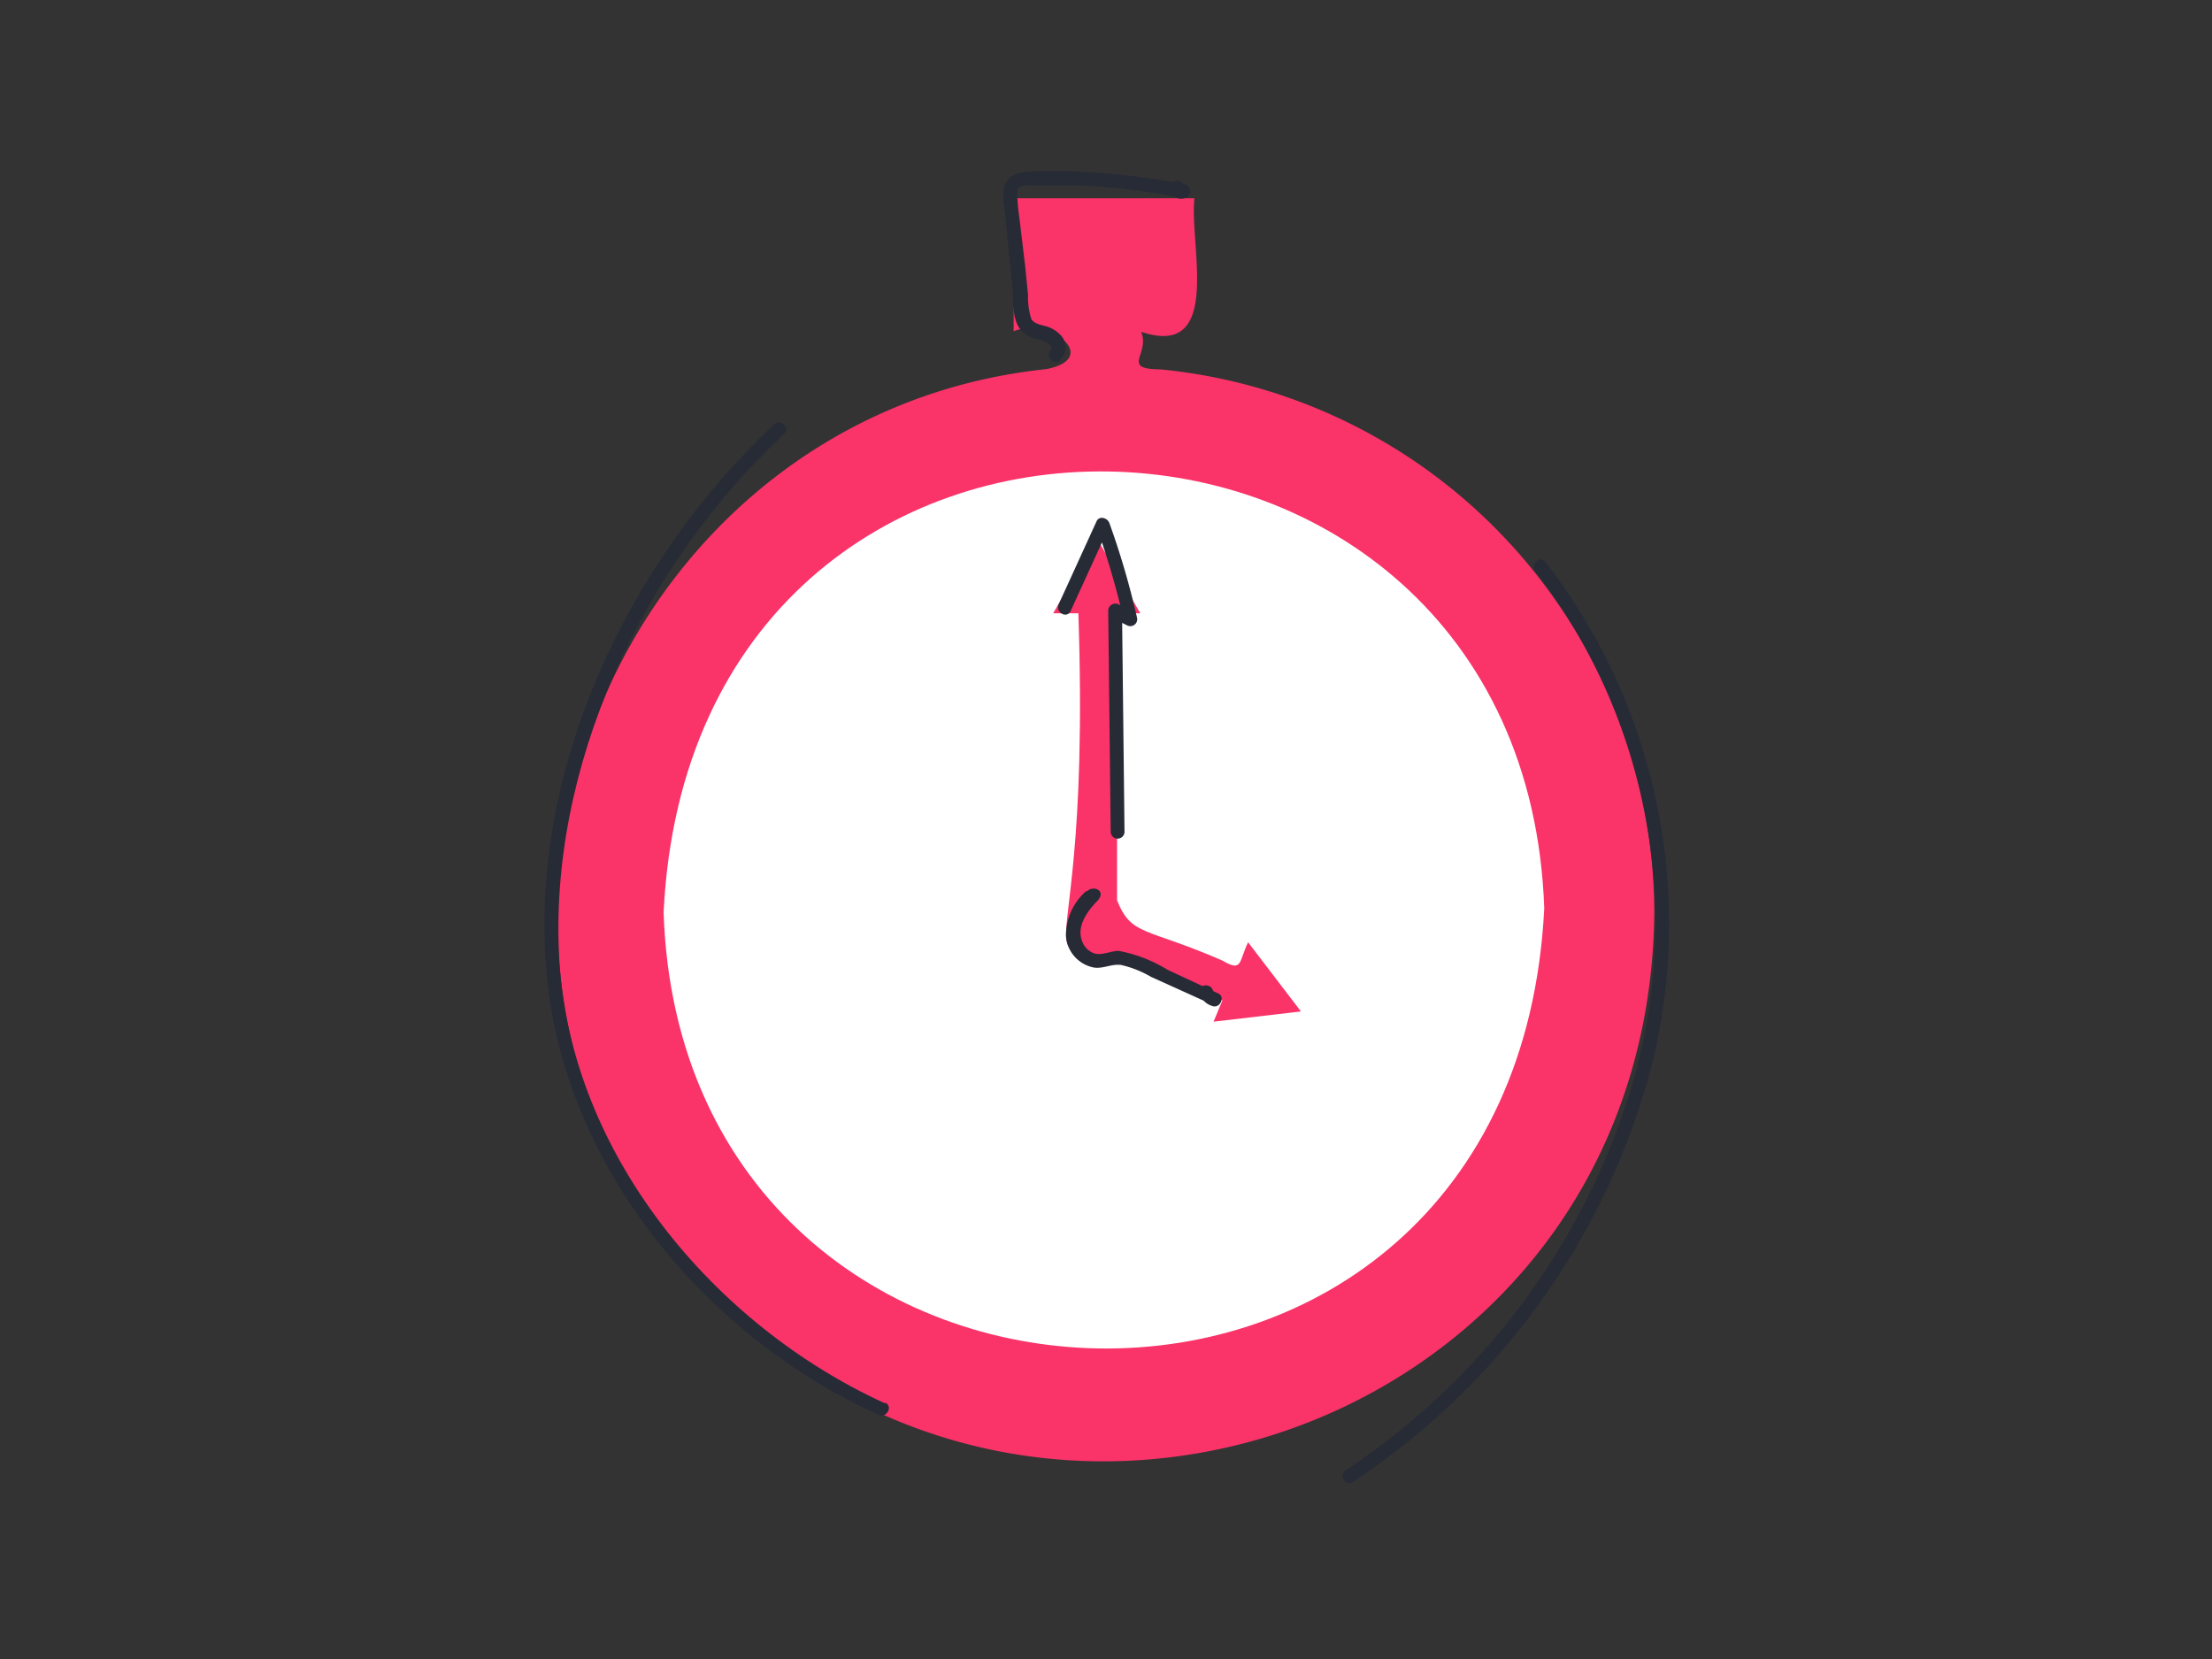 <svg id="Capa_1" data-name="Capa 1" xmlns="http://www.w3.org/2000/svg" viewBox="0 0 80 60"><rect x="0" y="0" width="80" height="60" fill="#333333" stroke="none"/><defs><style>.cls-1{fill:#fa3369;}.cls-2{fill:#fff;}.cls-3{fill:#272b36;}</style></defs><path class="cls-1" d="M59.83,33C59.67,50.29,40.16,58.5,27.66,48.56,13.3,36.84,21.17,15.09,37.84,13.35c2-.39.13-1.9-1.18-1.37V7.17l6.54,0C43,8.82,44.25,13,41.27,12c.34.81-.77,1.35.71,1.36A19.78,19.78,0,0,1,59.83,33Z"/><path class="cls-2" d="M55.85,32.85C54.77,54.55,24.68,53.55,24,33,25.05,11.26,55.13,12.26,55.85,32.85Z"/><path class="cls-1" d="M47.05,36.58l-1.91-2.5c-.34.68-.19,1.1-.93.66-2.77-1.21-3.29-.87-3.81-2.18V22.18h.84l-1.58-2.73-1.57,2.73H39c.58,16.9-3.45,10,5.21,14l-.32.77Z"/><path class="cls-3" d="M32,50.75c-6.18-2.82-11.35-9-11.77-16s3-14.27,8.12-19.05c.24-.22-.12-.57-.35-.35-5.28,4.93-8.91,12.53-8.23,19.87.64,7,5.75,13.11,12,15.95.29.13.54-.3.25-.44Z"/><path class="cls-3" d="M55.54,20.67a20.88,20.88,0,0,1,3.65,18,25.45,25.45,0,0,1-10.52,14.5c-.26.18,0,.62.25.43A25.92,25.92,0,0,0,59.77,38.41a21.38,21.38,0,0,0-3.88-18.09c-.2-.26-.55.1-.35.35Z"/><path class="cls-3" d="M39.28,32.23a2.15,2.15,0,0,0-.73,1.61,1.25,1.25,0,0,0,1,1.15c.34.06.65-.14,1-.09a3.87,3.87,0,0,1,1.08.43l2.21,1L44,35.9a.15.15,0,0,1-.14-.1c-.12-.29-.6-.16-.48.13a.69.69,0,0,0,.49.46c.26.07.45-.34.19-.46l-1.84-.86a5.19,5.19,0,0,0-1.76-.68c-.28,0-.58.16-.85.1a.71.71,0,0,1-.47-.44c-.22-.54.18-1.09.54-1.46s-.13-.59-.36-.36Z"/><path class="cls-3" d="M40.67,30.13l-.09-8-.37.21.54.27a.25.25,0,0,0,.37-.28,29.09,29.09,0,0,0-1-3.42c-.07-.18-.36-.27-.46-.06l-1.37,3c-.14.29.29.54.43.25l1.37-3L39.64,19a30.35,30.35,0,0,1,1,3.41l.36-.28-.54-.27a.26.26,0,0,0-.38.22l.09,8a.25.25,0,0,0,.5,0Z"/><path class="cls-3" d="M38.34,13a.62.62,0,0,0,0-.9,1.18,1.18,0,0,0-.44-.28c-.18-.06-.49-.09-.6-.28a2.6,2.6,0,0,1-.12-.88l-.1-1L36.87,7.9a8.14,8.14,0,0,1-.08-.85c0-.19,0-.28.21-.34a.92.92,0,0,1,.29,0c.61,0,1.23,0,1.84,0a27.22,27.22,0,0,1,3.6.44l-.06-.45.15.08c0-.32-.54-.32-.5,0a.4.4,0,0,0,.61.35.26.26,0,0,0-.06-.46,27.68,27.68,0,0,0-3.74-.46,17.75,17.75,0,0,0-1.93,0c-.41,0-.82.17-.9.62a3,3,0,0,0,.05.85l.08.88.2,2c0,.45,0,1.11.35,1.44a1.36,1.36,0,0,0,.58.28c.09,0,.62.22.43.4s.12.57.35.35Z"/></svg>